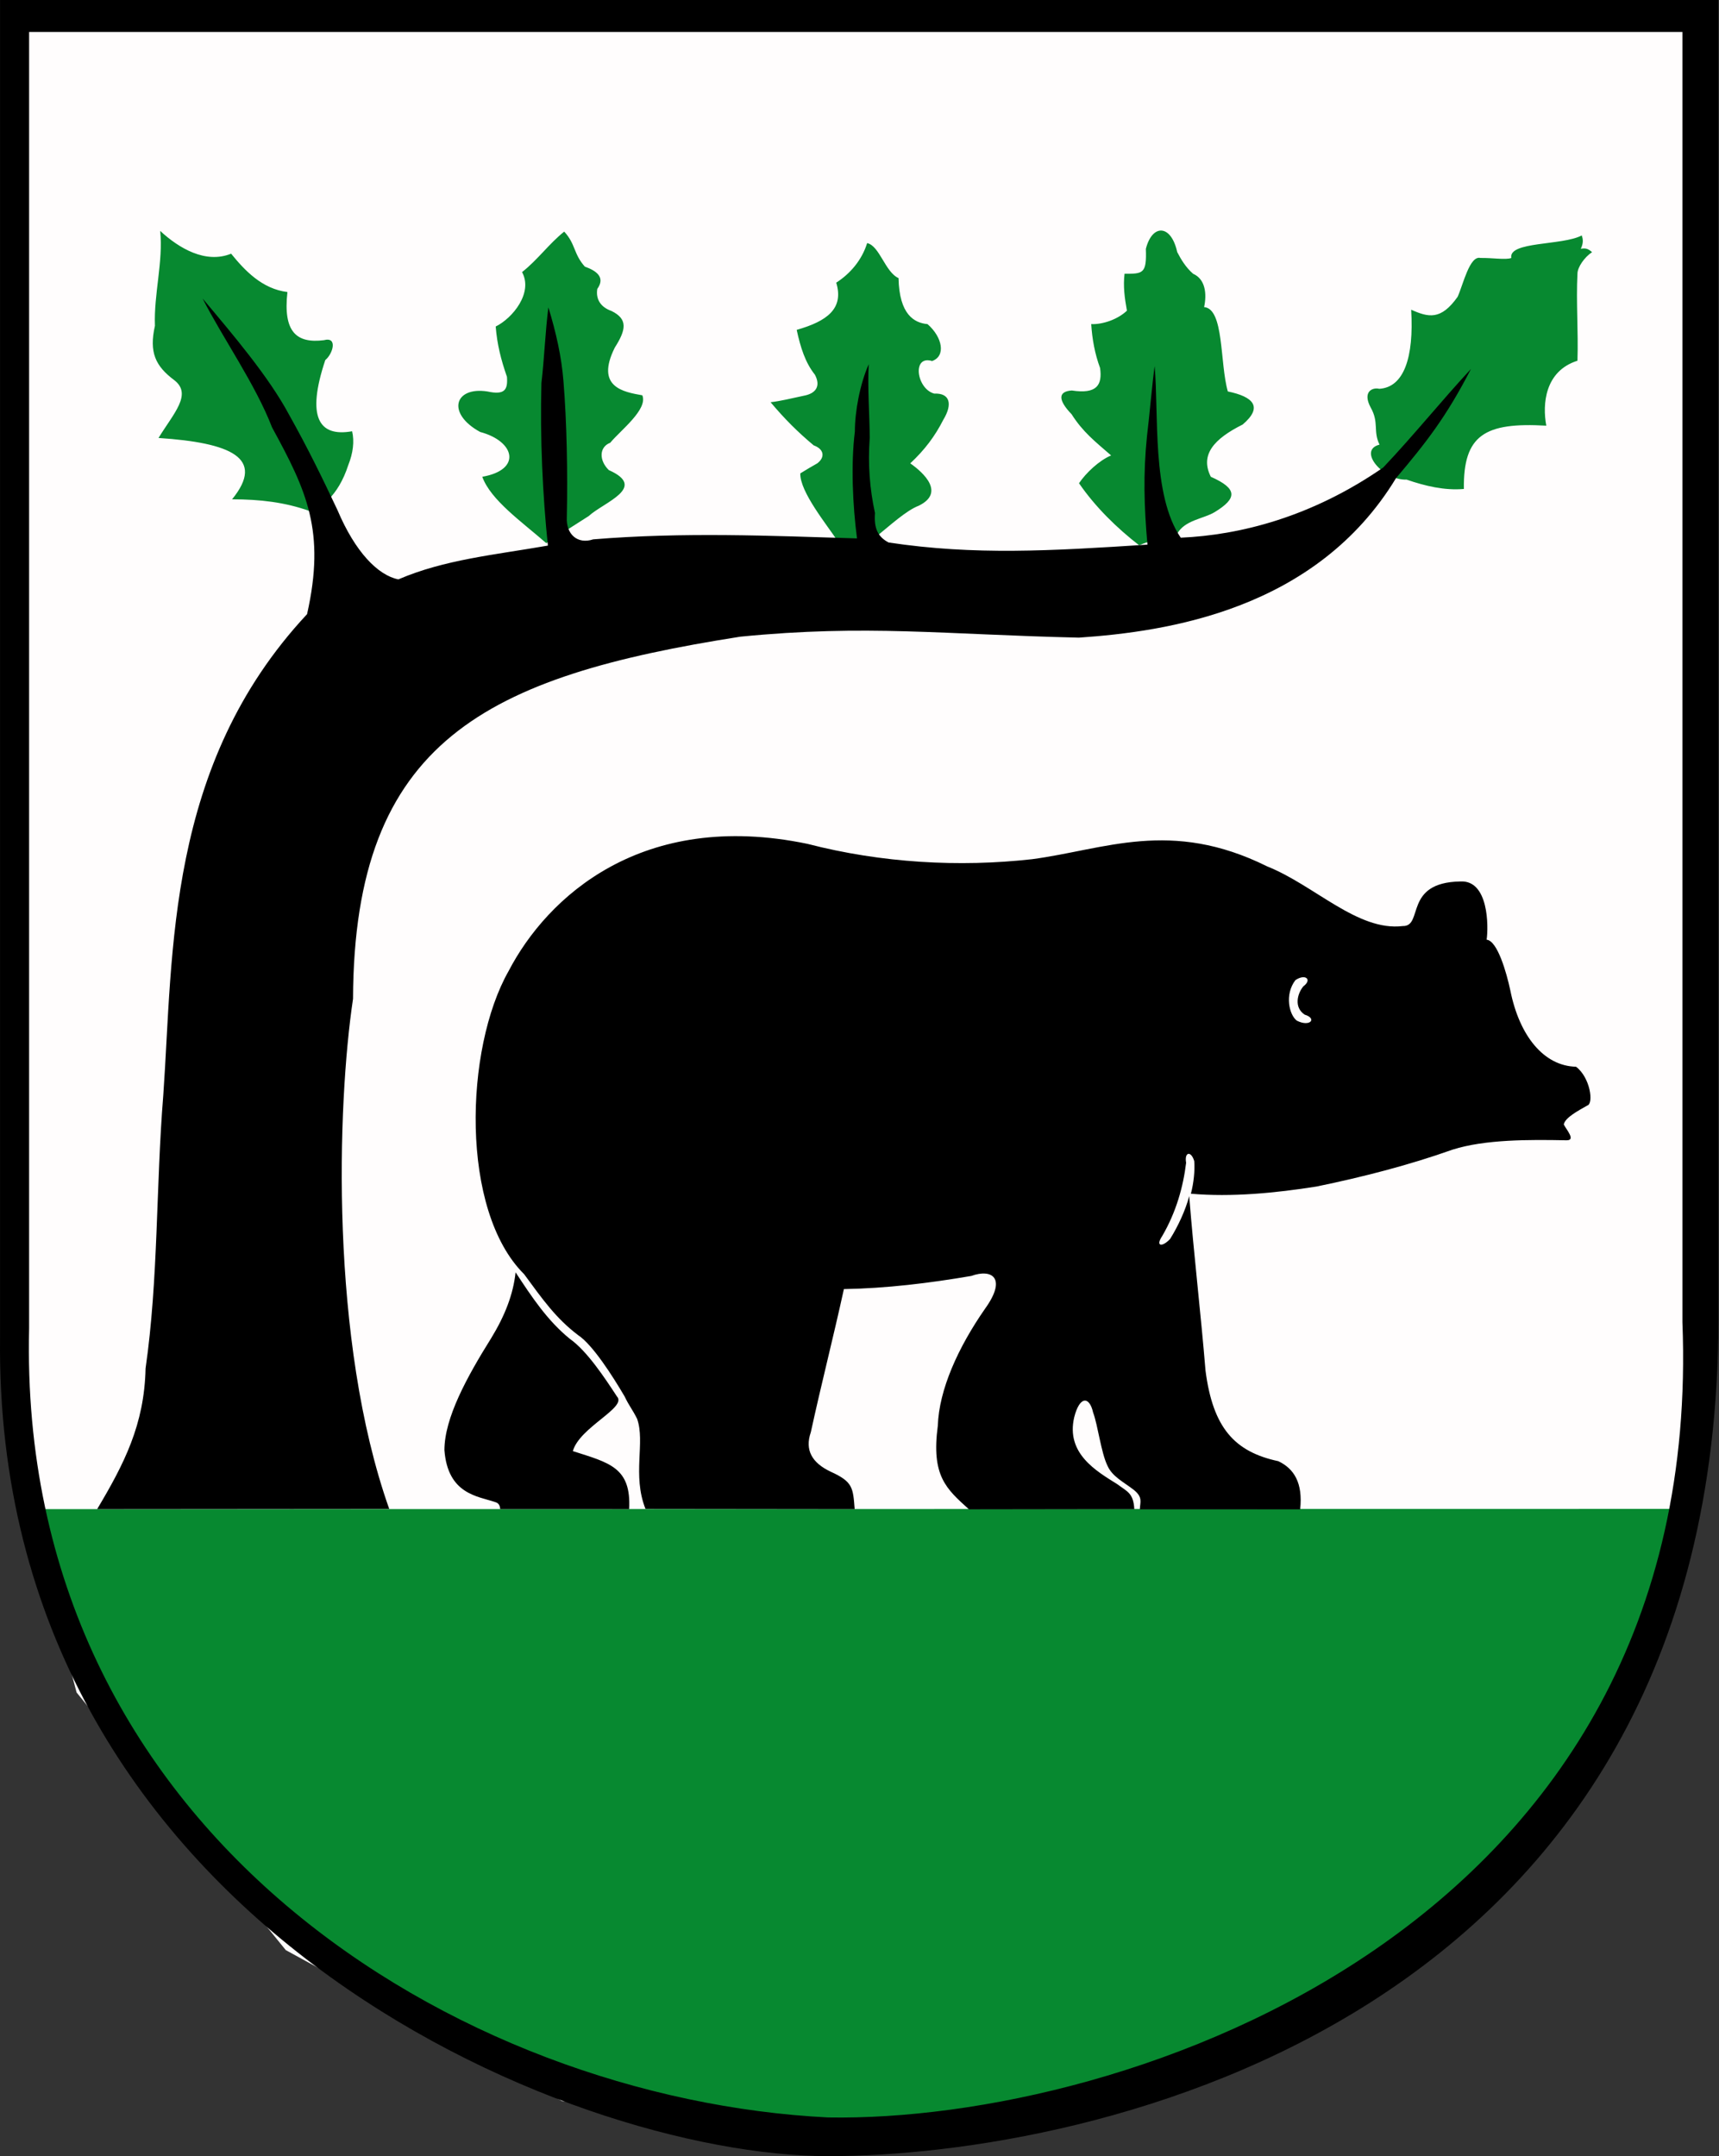 <?xml version="1.0" encoding="UTF-8" standalone="no"?>
<svg
   width="516.464"
   height="647.687"
   version="1.1"
   id="svg22"
   sodipodi:docname="abc.svg"
   inkscape:version="1.1.1 (3bf5ae0d25, 2021-09-20)"
   xmlns:inkscape="http://www.inkscape.org/namespaces/inkscape"
   xmlns:sodipodi="http://sodipodi.sourceforge.net/DTD/sodipodi-0.dtd"
   xmlns="http://www.w3.org/2000/svg"
   xmlns:svg="http://www.w3.org/2000/svg">
  <rect width="100%" height="100%" fill="#333333" stroke="none"/>
  <sodipodi:namedview
     id="namedview24"
     pagecolor="#ffffff"
     bordercolor="#666666"
     borderopacity="1.0"
     inkscape:pageshadow="2"
     inkscape:pageopacity="0.0"
     inkscape:pagecheckerboard="0"
     showgrid="false"
     inkscape:zoom="0.63639019"
     inkscape:cx="850.89307"
     inkscape:cy="486.33685"
     inkscape:window-width="1920"
     inkscape:window-height="1017"
     inkscape:window-x="-8"
     inkscape:window-y="-8"
     inkscape:window-maximized="1"
     inkscape:current-layer="g20" />
  <defs
     id="defs8">
    <marker
       id="ArrowEnd"
       viewBox="0 0 10 10"
       refX="0"
       refY="5"
       markerUnits="strokeWidth"
       markerWidth="4"
       markerHeight="3"
       orient="auto">
      <path
         d="M 0,0 10,5 0,10 Z"
         id="path2" />
    </marker>
    <marker
       id="ArrowStart"
       viewBox="0 0 10 10"
       refX="10"
       refY="5"
       markerUnits="strokeWidth"
       markerWidth="4"
       markerHeight="3"
       orient="auto">
      <path
         d="M 10,0 0,5 10,10 Z"
         id="path5" />
    </marker>
  </defs>
  <g
     id="g20"
     transform="translate(-2.039,-2)">
    <path
       style="fill:#fffdfd;fill-rule:evenodd;stroke:none"
       d="M 6.246,5.691 H 512.117 V 439.777 L 492.75,514.008 440.77,577.367 388.5,612.14 332.629,632.586 264.016,646.265 170.922,633.164 87.906,587.804 25.051,510.406 6.262,439.777 V 5.691"
       id="path10" />
    <path
       style="fill:#078930;fill-rule:evenodd;stroke:none"
       d="M 508.231,455.261 C 481.664,593.859 329.746,645.195 250.832,643.828 154.426,639.008 33.824,571.828 8.844,455.336 L 508.235,455.265"
       id="path12" />
    <path
       style="fill:#078930;fill-rule:evenodd;stroke:none"
       d="m 477.274,72.722 c -5.828,3.094 -22.102,1.727 -21.168,6.766 -1.653,0.645 -5.758,-0.07 -9.285,0 -3.239,-0.789 -5.184,7.988 -6.84,11.66 -5.039,7.125 -8.782,6.192 -13.965,3.887 0.863,14.469 -2.231,23.324 -9.574,23.758 -2.157,-0.504 -5.11,0.933 -2.59,5.613 2.59,4.605 0.644,7.055 2.66,11.156 -6.766,1.727 1.148,10.797 8.133,10.512 5.613,1.941 11.445,3.309 17.207,2.805 -0.215,-16.2 6.262,-20.086 24.765,-19.008 -1.222,-6.477 -0.429,-16.414 9.36,-19.512 0.285,-8.781 -0.43,-17.566 0,-26.133 0,-1.941 2.086,-4.965 4.39,-6.476 -1.148,-1.008 -1.871,-1.293 -3.382,-1.008 0.863,-1.871 0.644,-2.949 0.285,-4.031 z m -121.539,5.043 c -1.797,-8.351 -7.485,-8.636 -9.43,-1.007 0.285,7.484 -0.863,7.484 -6.406,7.484 -0.43,3.742 0,7.125 0.718,11.086 -2.804,2.66 -7.343,4.176 -10.726,4.031 0.285,4.461 1.078,8.926 2.66,13.176 0.719,5.109 -0.934,7.918 -8.492,6.766 -4.317,0.285 -4.031,3.023 -0.07,7.125 3.382,5.324 6.98,8.132 11.878,12.382 -3.597,1.512 -7.558,5.254 -9.644,8.352 4.894,7.125 11.375,13.461 18.07,18.644 5.973,-2.519 5.399,-0.933 11.375,-3.382 2.301,-4.246 7.988,-4.536 11.375,-6.621 6.696,-4.102 6.91,-6.981 -1.222,-10.583 -3.309,-6.621 0.933,-11.374 9.574,-15.695 6.191,-5.254 3.238,-8.351 -4.461,-9.933 -2.445,-8.493 -1.078,-24.84 -7.125,-25.344 0.863,-4.031 0.359,-8.422 -3.309,-10.008 -2.23,-1.941 -3.672,-4.391 -4.75,-6.477 z m -93.168,-2.738 c -1.582,5.109 -5.11,9.215 -9.285,11.879 2.374,7.848 -2.805,11.59 -11.879,14.184 1.148,5.324 2.589,9.863 5.468,13.461 1.871,3.527 0.215,5.687 -3.382,6.335 -3.743,0.79 -6.84,1.582 -9.934,1.942 4.246,5.039 8.133,8.926 12.957,12.957 3.168,1.148 3.453,3.598 1.078,5.398 -1.652,0.934 -3.383,1.942 -5.109,3.024 -0.141,5.543 7.988,15.406 11.301,20.445 5.324,0.359 6.046,0.645 12.093,-1.941 3.239,-2.59 8.492,-7.414 12.168,-8.782 7.989,-3.886 1.582,-9.863 -2.519,-12.742 4.316,-4.031 7.414,-8.133 9.933,-13.101 2.879,-4.75 1.942,-8.063 -2.734,-7.848 -5.324,-1.437 -6.766,-11.66 -0.645,-9.789 4.176,-1.438 3.168,-7.125 -1.367,-11.086 -3.957,-0.359 -8.492,-2.805 -8.711,-13.82 -4.031,-1.797 -5.687,-9.719 -9.429,-10.512 z M 171.559,71.57 c -4.606,3.672 -7.918,8.422 -12.672,12.168 3.383,6.191 -2.805,13.82 -7.918,16.344 0.43,5.398 1.582,9.933 3.383,15.117 0.285,3.887 -0.645,5.543 -5.903,4.391 -9.933,-1.512 -12.308,6.621 -2.156,12.168 10.512,2.804 12.598,11.375 0.645,13.46 2.519,6.981 11.804,13.461 19.222,19.942 4.246,-2.734 8.493,-5.399 12.743,-8.133 4.535,-4.176 17.855,-8.566 6.046,-13.82 -2.949,-2.879 -2.949,-6.91 0.43,-8.207 3.094,-3.742 11.375,-10.008 9.645,-14.254 -5.688,-1.008 -14.184,-2.445 -8.278,-14.324 3.383,-5.325 4.032,-8.567 -1.007,-11.016 -3.239,-1.148 -4.75,-3.527 -4.247,-6.621 2.59,-3.598 -0.503,-5.543 -3.742,-6.695 -3.453,-3.887 -2.734,-6.766 -6.191,-10.512 z M 50.168,71.355 c 0.934,9.285 -1.941,19.008 -1.582,28.512 -1.797,7.988 0.141,12.094 5.828,16.344 5.469,4.246 -0.215,9.933 -4.75,17.351 21.672,1.438 32.254,5.973 22.102,18.43 8.351,0 15.84,0.863 23.324,3.527 3.024,-0.718 8.492,-4.246 11.59,-13.82 1.437,-3.598 1.871,-7.125 1.148,-10.148 -10.078,1.796 -13.75,-4.317 -8.062,-21.383 2.301,-1.871 3.812,-7.125 -0.43,-5.973 -8.133,1.008 -12.308,-2.375 -10.941,-14.469 -7.629,-0.933 -12.813,-6.476 -16.918,-11.519 -7.629,3.094 -15.621,-1.582 -21.309,-6.84"
       id="path14" />
    <path
       style="fill:#000000;fill-rule:evenodd;stroke:none"
       d="M 2.055,2 518.324,2.004 V 398.304 c -0.15,211.671 -188.914,251.383 -267.395,251.383 -78.621,0 -250.805,-71.355 -248.874,-245.84 z M 10.785,11.597 H 507.512 V 399.172 C 514.637,581.832 339.539,639.578 250.832,638.066 140.387,632.523 7.188,552.75 10.785,401.043 V 11.597"
       id="path16"
       sodipodi:nodetypes="cccscccccccc" />
    <path
       style="fill:#000000;fill-rule:evenodd;stroke:none"
       d="m 31.23,455.332 c 8.062,-13.535 14.184,-25.344 14.543,-42.262 3.887,-27 3.094,-54.719 5.324,-82.078 3.023,-42.91 0.789,-99.07 43.199,-144.504 5.613,-24.98 -0.141,-37.078 -10.512,-56.086 -5.039,-13.031 -14.687,-26.637 -20.879,-38.734 9.071,10.797 19.872,23.468 25.989,34.918 5.687,10.148 9.933,18.863 14.543,28.652 5.324,12.598 12.168,19.582 18.285,20.805 13.894,-5.973 28.871,-7.344 44.926,-10.149 -1.582,-15.191 -2.375,-32.324 -1.942,-48.812 0.864,-7.344 1.149,-15.262 2.086,-22.75 2.301,7.484 3.957,14.828 4.535,22.176 1.008,12.308 1.293,27.503 1.008,40.82 -0.285,5.109 3.168,8.277 7.918,6.695 27.141,-2.23 53.352,-1.078 79.27,-0.285 -1.293,-9.863 -1.871,-22.246 -0.645,-32.109 0,-5.973 1.512,-14.254 4.176,-20.231 -0.43,6.621 0.285,15.84 0.285,22.176 -0.574,7.918 0,15.262 1.582,22.535 -0.359,4.68 0.934,7.199 4.102,8.856 25.847,3.886 48.672,2.519 77.758,0.644 -1.008,-11.445 -1.293,-21.238 -0.141,-32.543 0.574,-4.535 1.652,-16.484 2.301,-21.094 1.293,14.254 -0.934,38.735 7.847,51.551 17.782,-0.789 39.309,-6.191 60.84,-21.094 9.215,-9.718 17.207,-19.726 26.352,-29.589 -7.414,14.398 -13.461,22.101 -22.535,32.828 -24.047,39.597 -68.829,46.078 -95.254,47.879 -40.75,-0.934 -63.719,-4.032 -101.735,-0.286 -76.175,11.95 -116.062,31.102 -116.351,108.79 -4.75,31.679 -7.055,102.597 10.871,153.214 l -87.766,0.071 z M 159.465,384.699 c 5.613,7.629 9.574,13.316 16.344,18.43 4.246,2.804 10.223,12.093 13.894,18.359 1.368,2.879 2.301,3.813 3.743,6.695 2.519,7.055 -1.512,16.848 2.519,27.071 l 62.856,0.07 c -0.504,-6.406 -0.504,-8.207 -7.2,-11.23 -5.613,-2.661 -7.847,-6.477 -5.972,-11.879 3.168,-14.543 6.765,-28.512 9.933,-42.981 12.742,-0.215 25.703,-1.797 38.301,-3.957 6.117,-2.23 10.797,0.574 4.102,9.863 -8.063,11.59 -13.821,24.262 -14.184,35.133 -2.016,15.117 2.52,18.934 9.359,25.125 l 49.68,-0.07 c -0.285,-4.895 -2.156,-5.254 -5.109,-7.484 -6.336,-3.958 -15.477,-9.215 -12.957,-20.086 1.652,-6.551 4.605,-6.336 5.687,-1.438 1.438,3.813 2.375,12.024 4.317,15.981 1.437,3.238 4.75,4.82 7.847,7.199 2.879,2.301 1.942,3.672 1.871,5.902 h 48.168 c 0.864,-7.988 -1.871,-12.238 -6.55,-14.469 -13.102,-2.804 -19.653,-9.933 -21.887,-27.215 -1.438,-17.492 -3.528,-34.988 -4.895,-52.414 -1.078,4.102 -3.308,9 -5.758,12.887 -2.375,2.52 -4.46,2.231 -2.375,-0.863 4.247,-7.27 6.336,-14.902 7.2,-22.031 -0.575,-3.309 1.511,-3.672 2.445,-0.504 0.215,2.804 -0.141,6.476 -1.008,9.789 12.168,1.078 25.485,-0.215 37.727,-2.156 14.039,-2.879 27.933,-6.477 40.894,-11.086 9.789,-3.094 23.039,-3.024 34.199,-2.805 2.95,0.07 0,-3.168 -0.789,-4.75 0.36,-2.086 4.536,-4.246 7.055,-5.688 2.016,-0.574 0.863,-8.492 -3.383,-11.66 -9.644,-0.215 -16.988,-9.215 -19.726,-22.894 -1.149,-5.399 -3.887,-14.973 -7.125,-15.262 0.574,-3.887 0.644,-18 -7.918,-17.492 -17.133,0.285 -10.942,13.535 -17.278,13.39 -13.535,1.653 -26.492,-12.238 -40.75,-17.925 -29.015,-14.399 -48.812,-5.039 -70.628,-2.157 -21.887,2.446 -45.215,1.149 -67.461,-4.605 -49.821,-10.367 -78.262,16.055 -89.782,38.156 -13.316,23.399 -14.613,72 4.606,91.078 z M 393.61,298.301 c 2.804,-2.086 0.574,-3.887 -2.375,-1.872 -3.309,4.317 -1.871,10.438 0.429,12.168 3.957,2.016 6.192,-0.644 2.375,-1.796 -3.308,-2.157 -2.23,-6.336 -0.429,-8.493 z M 187.399,421.492 c -3.672,-5.613 -9,-13.68 -14.11,-17.277 -6.765,-5.469 -11.519,-12.672 -16.343,-20.016 -0.719,6.621 -3.168,12.957 -7.344,19.797 -7.199,11.519 -14.039,23.902 -14.039,33.621 1.008,13.176 9.933,13.82 15.117,15.551 0.644,0.215 1.512,0.429 1.652,2.156 h 38.735 c 0.644,-12.527 -5.903,-13.895 -16.918,-17.422 2.015,-7.199 16.414,-13.101 13.246,-16.414"
       id="path18" />
  </g>
</svg>
